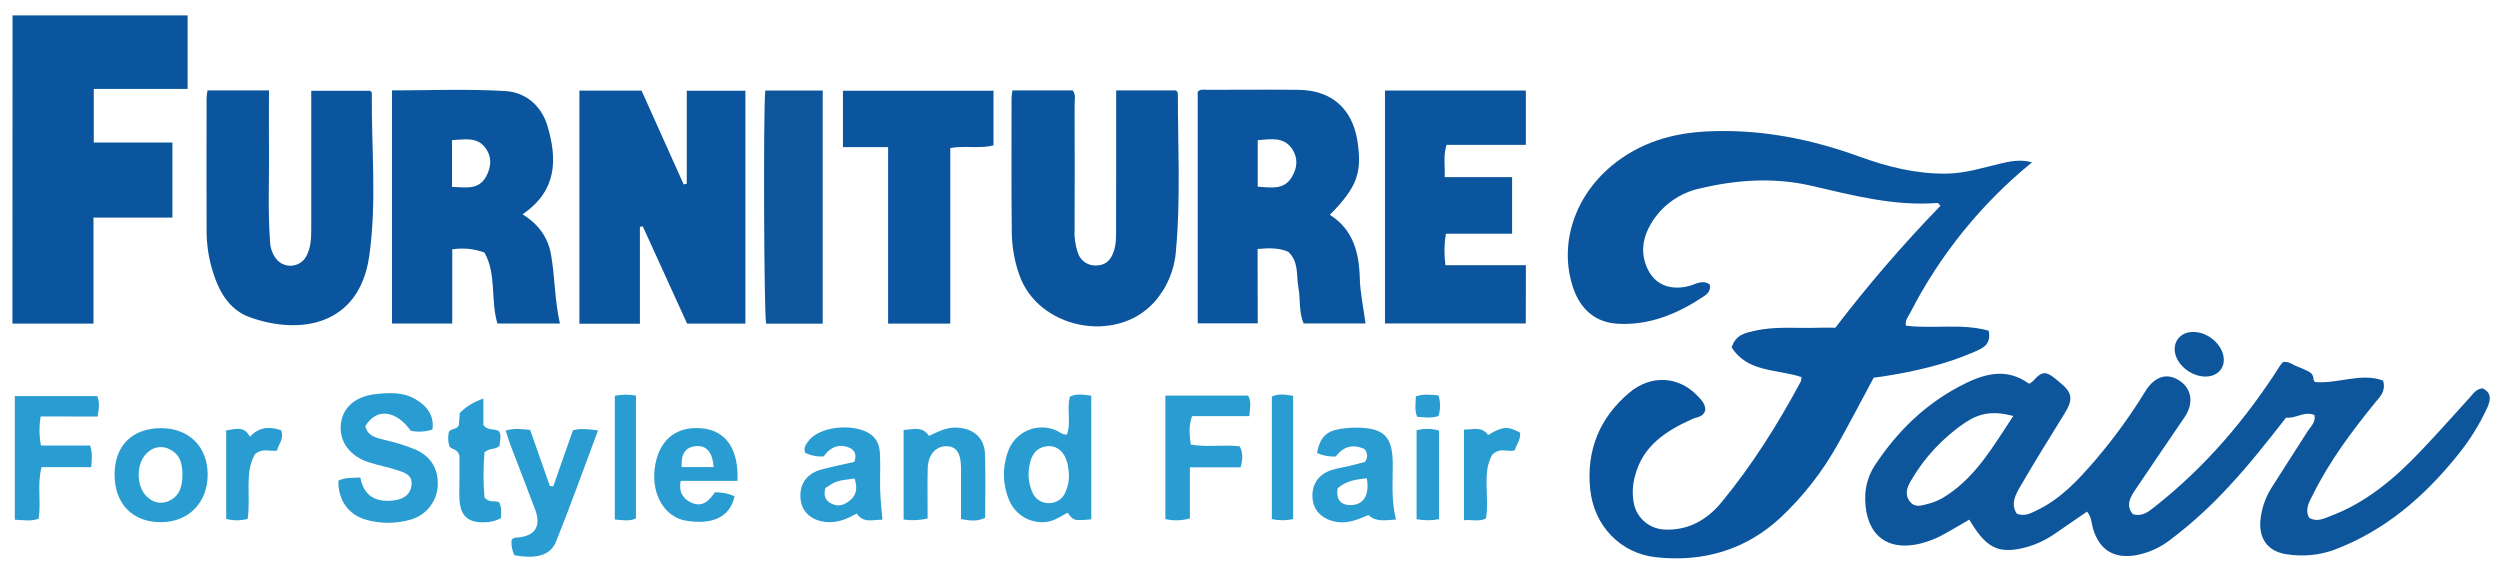 <svg width="196" height="46" viewBox="0 0 196 46" fill="none" xmlns="http://www.w3.org/2000/svg">
<path d="M159.314 12.723C155.335 15.964 152.076 19.993 149.745 24.554C149.593 24.844 149.347 25.104 149.422 25.531C151.574 25.803 153.803 25.331 155.913 25.927C156.139 27.05 155.412 27.309 154.784 27.587C152.496 28.587 150.077 29.131 147.619 29.513C147.394 29.547 147.168 29.572 146.897 29.61C145.966 31.34 145.056 33.099 144.085 34.823C142.899 36.956 141.389 38.894 139.608 40.569C136.864 43.121 133.524 44.09 129.833 43.688C127.028 43.382 124.977 41.216 124.674 38.391C124.349 35.351 125.39 32.773 127.719 30.801C129.417 29.36 131.559 29.491 133.015 30.965C133.352 31.306 133.718 31.654 133.693 32.167C133.542 32.702 133.054 32.686 132.697 32.841C130.617 33.776 128.781 34.946 128.18 37.335C127.977 38.059 127.954 38.822 128.112 39.557C128.244 40.108 128.556 40.599 128.999 40.955C129.442 41.31 129.991 41.508 130.56 41.519C132.408 41.589 133.865 40.717 134.965 39.38C137.379 36.459 139.387 33.248 141.182 29.913C141.218 29.8 141.237 29.683 141.239 29.565C139.337 28.927 137.002 29.214 135.762 27.23C136.096 26.217 136.839 26.107 137.524 25.942C139.195 25.554 140.898 25.758 142.587 25.693C142.998 25.68 143.412 25.693 143.893 25.693C146.448 22.35 149.199 19.159 152.13 16.136C152.006 16.001 151.956 15.912 151.904 15.912C148.516 16.179 145.264 15.316 142.005 14.563C139.068 13.889 136.168 14.089 133.286 14.772C132.49 14.942 131.738 15.274 131.077 15.747C130.416 16.221 129.861 16.825 129.447 17.523C128.866 18.491 128.634 19.529 128.995 20.642C129.492 22.179 130.732 22.823 132.367 22.439C132.911 22.311 133.46 21.88 134.05 22.309C134.149 22.805 133.838 23.064 133.539 23.262C131.529 24.592 129.352 25.509 126.892 25.385C125.085 25.302 123.916 24.262 123.337 22.572C122.208 19.239 123.383 15.469 126.353 12.999C128.516 11.202 131.05 10.435 133.842 10.303C137.973 10.103 141.921 10.876 145.779 12.278C147.979 13.078 150.224 13.642 152.602 13.611C154.095 13.593 155.486 13.145 156.909 12.806C157.605 12.66 158.294 12.467 159.314 12.723Z" fill="#0A559D"/>
<path d="M181.453 32.538C180.642 32.2 179.992 32.845 179.228 32.74C177.747 34.636 176.292 36.49 174.677 38.211C173.304 39.703 171.8 41.069 170.183 42.294C169.383 42.925 168.44 43.351 167.436 43.535C165.713 43.809 164.604 43.119 164.096 41.459C163.967 41.036 163.994 40.56 163.626 40.11C162.799 40.678 161.971 41.246 161.142 41.816C160.311 42.403 159.368 42.813 158.37 43.02C156.532 43.371 155.64 42.847 154.393 40.739C153.758 41.106 153.126 41.485 152.48 41.84C151.861 42.197 151.194 42.463 150.499 42.631C147.441 43.324 146.122 41.364 146.237 38.742C146.295 37.875 146.59 37.04 147.091 36.328C148.765 33.832 150.861 31.774 153.532 30.342C155.339 29.369 157.205 28.713 159.082 30.088C159.57 29.864 159.694 29.291 160.329 29.255C160.726 29.304 161.085 29.65 161.458 29.953C162.499 30.789 162.555 31.302 161.846 32.446C160.681 34.319 159.522 36.198 158.409 38.106C158.027 38.762 157.609 39.486 158.115 40.274C158.759 40.524 159.244 40.218 159.757 39.975C161.596 39.077 162.939 37.614 164.243 36.11C165.704 34.4 167.029 32.578 168.204 30.661C168.954 29.47 169.937 29.194 170.915 29.873C171.856 30.524 171.994 31.65 171.26 32.726C169.975 34.616 168.679 36.501 167.407 38.398C167.007 38.993 166.641 39.623 167.215 40.31C167.985 40.535 168.475 40.086 168.972 39.699C172.9 36.598 176.094 32.852 178.768 28.65C178.836 28.556 178.912 28.468 178.994 28.385C179.445 28.306 179.764 28.61 180.139 28.747C180.448 28.864 180.749 29 181.042 29.154C181.537 29.43 181.241 29.801 181.514 29.953C183.303 30.108 185.096 29.192 186.835 29.837C187.061 30.659 186.637 31.046 186.277 31.486C184.428 33.751 182.677 36.09 181.365 38.717C181.074 39.297 180.667 39.895 181.031 40.589C181.638 40.955 182.16 40.661 182.677 40.47C185.496 39.418 187.721 37.531 189.753 35.396C191.072 34.012 192.344 32.583 193.629 31.167C193.905 30.863 194.122 30.493 194.639 30.446C195.404 30.816 195.251 31.425 194.971 32.032C194.368 33.323 193.61 34.537 192.712 35.645C190.07 38.94 186.951 41.638 182.917 43.139C181.772 43.533 180.548 43.645 179.35 43.465C177.864 43.285 177.092 42.301 177.214 40.822C177.297 39.886 177.607 38.984 178.117 38.194C179.055 36.706 180.014 35.23 180.961 33.746C181.214 33.389 181.559 33.059 181.453 32.538ZM157.842 32.612C156.281 32.205 155.244 32.356 154.079 33.124C152.335 34.303 150.881 35.858 149.826 37.674C149.501 38.211 149.304 38.798 149.752 39.34C150.165 39.852 150.705 39.607 151.213 39.488C151.723 39.353 152.206 39.13 152.638 38.829C154.967 37.297 156.29 34.951 157.842 32.612Z" fill="#0E569C"/>
<path d="M0.983 1.209H14.708V6.97H7.352V11.177H13.518V17.058H7.329V25.372H0.974L0.983 1.209Z" fill="#0A559D"/>
<path d="M50.168 25.383H45.425V7.101H50.297L53.601 14.46L53.843 14.402V7.114H58.439V25.372H53.87L50.394 17.747L50.168 17.781V25.383Z" fill="#0A559D"/>
<path d="M40.964 16.804C42.258 17.599 42.963 18.637 43.198 19.95C43.514 21.713 43.476 23.518 43.898 25.363H38.997C38.448 23.52 38.941 21.475 37.978 19.797C37.173 19.501 36.304 19.415 35.456 19.547V25.363H30.731V7.087C33.701 7.087 36.671 6.961 39.62 7.139C41.188 7.231 42.426 8.263 42.909 9.835C43.713 12.494 43.67 14.968 40.964 16.804ZM35.438 14.651C36.515 14.689 37.529 14.918 38.121 13.822C38.525 13.073 38.572 12.294 38.066 11.608C37.411 10.71 36.429 10.934 35.438 10.988V14.651Z" fill="#0A559D"/>
<path d="M98.606 25.349H93.901V7.202C94.104 6.95 94.43 7.042 94.712 7.042C97.081 7.042 99.455 7.018 101.817 7.042C104.392 7.074 106.027 8.521 106.423 11.06C106.809 13.545 106.387 14.687 104.259 16.842C106.082 17.988 106.549 19.792 106.606 21.763C106.637 22.958 106.893 24.122 107.057 25.358H102.206C101.815 24.459 101.964 23.464 101.793 22.527C101.621 21.59 101.849 20.549 101.007 19.743C100.309 19.433 99.532 19.433 98.594 19.518L98.606 25.349ZM98.606 14.637C99.638 14.691 100.639 14.932 101.278 13.882C101.729 13.145 101.775 12.363 101.293 11.662C100.629 10.701 99.62 10.916 98.606 10.988V14.637Z" fill="#0A559D"/>
<path d="M87.509 7.087H92.207C92.268 7.186 92.343 7.247 92.343 7.312C92.343 11.424 92.569 15.543 92.196 19.648C92.092 21.156 91.485 22.585 90.473 23.711C87.448 27.017 81.355 25.749 79.909 21.534C79.547 20.509 79.351 19.433 79.326 18.347C79.284 14.793 79.306 11.238 79.306 7.683C79.318 7.482 79.341 7.283 79.376 7.085H84.101C84.368 7.447 84.248 7.833 84.248 8.191C84.26 11.447 84.26 14.703 84.248 17.956C84.212 18.594 84.301 19.232 84.512 19.835C84.611 20.141 84.811 20.404 85.08 20.581C85.349 20.758 85.67 20.839 85.992 20.81C86.701 20.783 87.071 20.392 87.297 19.772C87.523 19.152 87.5 18.52 87.5 17.887C87.512 14.332 87.509 10.781 87.509 7.087Z" fill="#0A559D"/>
<path d="M16.269 7.087H21.089C21.089 8.631 21.073 10.116 21.089 11.599C21.12 14.031 20.987 16.462 21.17 18.891C21.173 19.381 21.331 19.857 21.622 20.253C21.766 20.451 21.959 20.608 22.183 20.709C22.407 20.81 22.653 20.851 22.898 20.828C23.142 20.805 23.377 20.72 23.578 20.579C23.779 20.439 23.94 20.249 24.045 20.028C24.379 19.374 24.402 18.664 24.402 17.947C24.402 14.352 24.402 10.779 24.402 7.119H29.03C29.073 7.182 29.152 7.242 29.152 7.301C29.109 11.57 29.554 15.84 28.949 20.073C28.165 25.543 23.528 26.288 19.584 24.871C17.888 24.264 17.075 22.693 16.601 21.012C16.337 20.075 16.201 19.106 16.197 18.132C16.188 14.653 16.188 11.175 16.197 7.696C16.208 7.492 16.232 7.289 16.269 7.087Z" fill="#0A559D"/>
<path d="M119.622 25.358H108.582V7.099H119.626V11.357H113.409C113.135 12.224 113.302 12.99 113.266 13.885H118.549V18.323H113.354C113.225 19.141 113.213 19.973 113.32 20.794H119.631L119.622 25.358Z" fill="#0A559D"/>
<path d="M77.89 7.112V11.399C76.801 11.674 75.706 11.399 74.502 11.604V25.372H69.628V11.537H66.087V7.112H77.89Z" fill="#0A559D"/>
<path d="M64.501 25.376H60.061C59.896 24.441 59.835 8.748 59.997 7.096H64.501V25.376Z" fill="#0E569C"/>
<path d="M26.527 37.686C27.033 37.425 27.591 37.477 28.251 37.436C28.526 38.906 29.486 39.405 30.866 39.234C31.6 39.142 32.183 38.816 32.264 38.018C32.346 37.221 31.697 37.036 31.135 36.856C30.419 36.632 29.678 36.483 28.962 36.259C27.44 35.782 26.6 34.654 26.719 33.297C26.839 31.94 27.885 31.05 29.524 30.888C30.581 30.778 31.641 30.744 32.592 31.308C33.475 31.834 34.048 32.562 33.908 33.677C33.359 33.853 32.774 33.887 32.208 33.773C31.026 32.129 29.497 31.976 28.644 33.41C28.818 34.214 29.534 34.328 30.168 34.495C31.012 34.679 31.838 34.939 32.635 35.272C33.838 35.834 34.408 36.83 34.313 38.169C34.265 38.751 34.043 39.306 33.676 39.761C33.308 40.216 32.812 40.552 32.251 40.724C31.09 41.067 29.854 41.075 28.689 40.746C27.3 40.344 26.498 39.193 26.527 37.686Z" fill="#299DD1"/>
<path d="M85.556 40.717C84.187 40.836 84.187 40.836 83.695 40.198C83.141 40.49 82.62 40.872 81.958 40.93C81.373 40.983 80.786 40.851 80.28 40.553C79.775 40.255 79.377 39.806 79.144 39.27C78.609 38.055 78.563 36.683 79.017 35.436C79.14 35.062 79.341 34.718 79.607 34.426C79.873 34.135 80.198 33.902 80.56 33.745C80.923 33.587 81.315 33.508 81.711 33.511C82.107 33.515 82.497 33.602 82.857 33.767C83.082 33.87 83.274 34.09 83.645 34.07C83.995 33.131 83.615 32.106 83.884 31.102C84.39 30.834 84.932 30.942 85.553 31.021L85.556 40.717ZM83.805 37.218C83.776 36.96 83.765 36.697 83.713 36.441C83.518 35.495 82.92 34.919 82.145 34.982C81.242 35.054 80.856 35.675 80.713 36.468C80.566 37.169 80.638 37.899 80.921 38.557C81.019 38.825 81.199 39.055 81.436 39.214C81.673 39.374 81.954 39.455 82.24 39.445C82.525 39.45 82.804 39.366 83.037 39.205C83.272 39.044 83.448 38.813 83.543 38.546C83.733 38.13 83.822 37.675 83.805 37.218Z" fill="#299DD1"/>
<path d="M3.189 32.65C3.061 33.405 3.068 34.176 3.212 34.928H7.065C7.273 35.544 7.189 36.012 7.151 36.623H3.257C2.896 38.018 3.239 39.335 3.031 40.667C2.435 40.892 1.848 40.773 1.161 40.746V31.052H7.621C7.826 31.547 7.763 32.021 7.652 32.657L3.189 32.65Z" fill="#299DD1"/>
<path d="M93.287 36.639V40.641C92.662 40.826 91.999 40.845 91.365 40.694V31.016H97.849C98.136 31.486 97.996 31.994 97.944 32.627H93.458C93.172 33.43 93.262 34.113 93.352 34.852C94.642 35.088 95.922 34.836 97.192 34.994C97.483 35.515 97.418 36.016 97.269 36.639H93.287Z" fill="#299DD1"/>
<path d="M109.445 40.733C108.611 40.773 107.902 40.957 107.288 40.378C106.481 40.724 105.689 41.068 104.785 40.917C103.656 40.73 102.951 40.018 102.897 39.009C102.838 37.942 103.394 37.151 104.465 36.83C104.896 36.699 105.345 36.636 105.786 36.531C106.226 36.425 106.651 36.306 107.008 36.214C107.125 36.069 107.186 35.887 107.179 35.701C107.172 35.515 107.097 35.338 106.969 35.203C106.034 34.776 105.289 35.034 104.727 35.787C104.22 35.818 103.713 35.724 103.252 35.513C103.491 34.288 103.965 33.796 105.108 33.621C105.517 33.557 105.93 33.527 106.344 33.529C108.505 33.54 109.176 34.218 109.194 36.351C109.205 37.771 109.056 39.198 109.445 40.733ZM104.873 38.281C104.718 39.252 105.181 39.629 105.985 39.596C106.947 39.546 107.383 38.735 107.157 37.495C106.355 37.593 105.553 37.67 104.873 38.281Z" fill="#299DD1"/>
<path d="M46.886 33.742C45.757 36.753 44.734 39.636 43.591 42.472C43.139 43.566 42.01 43.838 40.327 43.526C40.151 43.164 40.073 42.763 40.102 42.362C40.224 42.137 40.413 42.16 40.601 42.137C41.933 42.034 42.441 41.258 41.969 39.987C41.33 38.268 40.655 36.562 40.004 34.848C39.873 34.506 39.779 34.151 39.645 33.749C40.309 33.567 40.894 33.632 41.565 33.706C42.075 35.16 42.59 36.627 43.108 38.097L43.374 38.135C43.882 36.69 44.391 35.243 44.919 33.735C45.47 33.574 46.055 33.632 46.886 33.742Z" fill="#299DD1"/>
<path d="M69.181 40.748C68.438 40.73 67.706 41.05 67.166 40.263C66.471 40.654 65.757 40.966 64.946 40.937C63.744 40.89 62.913 40.232 62.776 39.227C62.62 38.009 63.196 37.135 64.427 36.8C65.287 36.576 66.163 36.398 66.988 36.209C67.2 35.567 66.958 35.218 66.48 35.057C65.651 34.773 65.027 35.138 64.58 35.78C64.079 35.818 63.578 35.721 63.128 35.499C62.974 35.104 63.191 34.825 63.39 34.567C64.329 33.306 67.442 33.129 68.508 34.268C69.018 34.814 68.991 35.499 69.005 36.167C69.023 36.913 68.98 37.661 69.005 38.414C69.029 39.166 69.113 39.895 69.181 40.748ZM64.713 38.259C64.549 38.856 64.693 39.256 65.226 39.504C65.759 39.751 66.168 39.584 66.581 39.279C67.207 38.798 67.22 38.187 66.999 37.51C65.556 37.704 65.556 37.704 64.713 38.259Z" fill="#299DD1"/>
<path d="M72.727 40.647C72.11 40.795 71.471 40.824 70.843 40.73V33.711C71.595 33.657 72.314 33.396 72.835 34.173C73.529 33.859 74.177 33.499 74.967 33.52C76.323 33.571 77.192 34.315 77.226 35.65C77.276 37.29 77.237 38.933 77.237 40.593C76.632 40.906 76.056 40.818 75.344 40.699C75.344 39.351 75.344 38.002 75.344 36.668C75.329 35.479 74.954 34.969 74.156 34.982C73.359 34.996 72.763 35.668 72.734 36.686C72.7 37.987 72.727 39.29 72.727 40.647Z" fill="#299DD1"/>
<path d="M12.621 33.567C14.819 33.567 16.282 35.023 16.282 37.209C16.282 39.396 14.799 40.912 12.669 40.939C10.41 40.969 8.983 39.513 8.983 37.198C8.98 34.951 10.369 33.567 12.621 33.567ZM14.304 37.083C14.274 36.434 14.18 35.679 13.339 35.245C13.078 35.095 12.777 35.029 12.476 35.057C12.175 35.084 11.891 35.203 11.661 35.398C10.609 36.169 10.607 38.279 11.661 39.061C11.89 39.257 12.174 39.378 12.474 39.407C12.775 39.437 13.077 39.373 13.339 39.225C14.15 38.798 14.304 38.056 14.304 37.083Z" fill="#299DD1"/>
<path d="M57.818 37.699H53.366C53.194 38.584 53.551 39.11 54.209 39.411C55.083 39.807 55.607 39.236 56.047 38.598C56.579 38.584 57.107 38.689 57.592 38.906C57.242 40.51 55.907 41.173 53.777 40.82C52.122 40.548 51.067 38.778 51.327 36.728C51.609 34.533 52.982 33.373 55.056 33.583C56.901 33.76 57.933 35.218 57.818 37.699ZM55.95 36.618C55.857 35.409 55.361 34.883 54.507 34.985C53.725 35.075 53.377 35.607 53.45 36.618H55.95Z" fill="#299DD1"/>
<path d="M35.189 33.881C35.352 33.531 35.803 33.744 35.975 33.324C35.993 33.099 36.018 32.758 36.045 32.378C36.562 31.859 37.197 31.474 37.897 31.255V33.32C38.263 33.814 38.715 33.544 39.112 33.807C39.374 34.131 39.153 34.569 39.178 34.931C38.846 35.299 38.38 35.079 37.983 35.468C37.883 36.646 37.883 37.831 37.983 39.009C38.407 39.459 38.789 39.209 39.135 39.382C39.336 39.771 39.291 40.202 39.277 40.616C38.898 40.83 38.47 40.943 38.035 40.944C36.696 41.005 36.088 40.461 36.022 39.121C35.993 38.526 36.022 37.928 36.022 37.324C36.022 36.719 36.022 36.133 36.022 35.735C35.873 35.18 35.458 35.268 35.245 35.016C35.122 34.65 35.102 34.258 35.189 33.881Z" fill="#299DD1"/>
<path d="M119.172 33.919C119.249 34.43 118.901 34.818 118.761 35.297C118.24 35.479 117.632 35.036 116.997 35.641C116.166 37.088 116.792 38.904 116.501 40.643C115.97 40.935 115.419 40.71 114.773 40.787V33.681C115.505 33.681 116.196 33.405 116.663 34.108C117.802 33.423 118.217 33.394 119.172 33.919Z" fill="#299DD1"/>
<path d="M19.415 40.683C18.864 40.828 18.284 40.828 17.732 40.683V33.737C18.41 33.681 19.121 33.317 19.596 34.248C20.289 33.461 21.129 33.425 22.035 33.731C22.308 34.405 21.827 34.825 21.717 35.328C21.143 35.418 20.587 35.084 19.977 35.625C19.153 37.09 19.677 38.899 19.415 40.683Z" fill="#299DD1"/>
<path d="M48.201 31.028C48.747 30.918 49.31 30.912 49.859 31.012V40.645C49.335 40.886 48.817 40.778 48.201 40.73V31.028Z" fill="#299DD1"/>
<path d="M101.379 40.699C100.83 40.817 100.262 40.817 99.713 40.699V31.09C100.216 30.846 100.756 30.931 101.379 31.03V40.699Z" fill="#299DD1"/>
<path d="M112.821 40.703C112.24 40.817 111.641 40.817 111.06 40.703V33.737C111.637 33.582 112.247 33.588 112.821 33.755V40.703Z" fill="#299DD1"/>
<path d="M170.499 27.257C170.564 26.477 171.208 25.976 172.08 26.028C173.318 26.1 174.452 27.268 174.339 28.358C174.26 29.122 173.591 29.596 172.712 29.513C171.49 29.396 170.413 28.297 170.499 27.257Z" fill="#0E569C"/>
<path d="M112.778 31.001C112.944 31.526 112.944 32.089 112.778 32.614C112.212 32.809 111.667 32.711 111.105 32.677C110.879 32.12 111.001 31.614 110.999 31.079C111.602 30.866 112.151 30.947 112.778 31.001Z" fill="#299DD1"/>
</svg>
